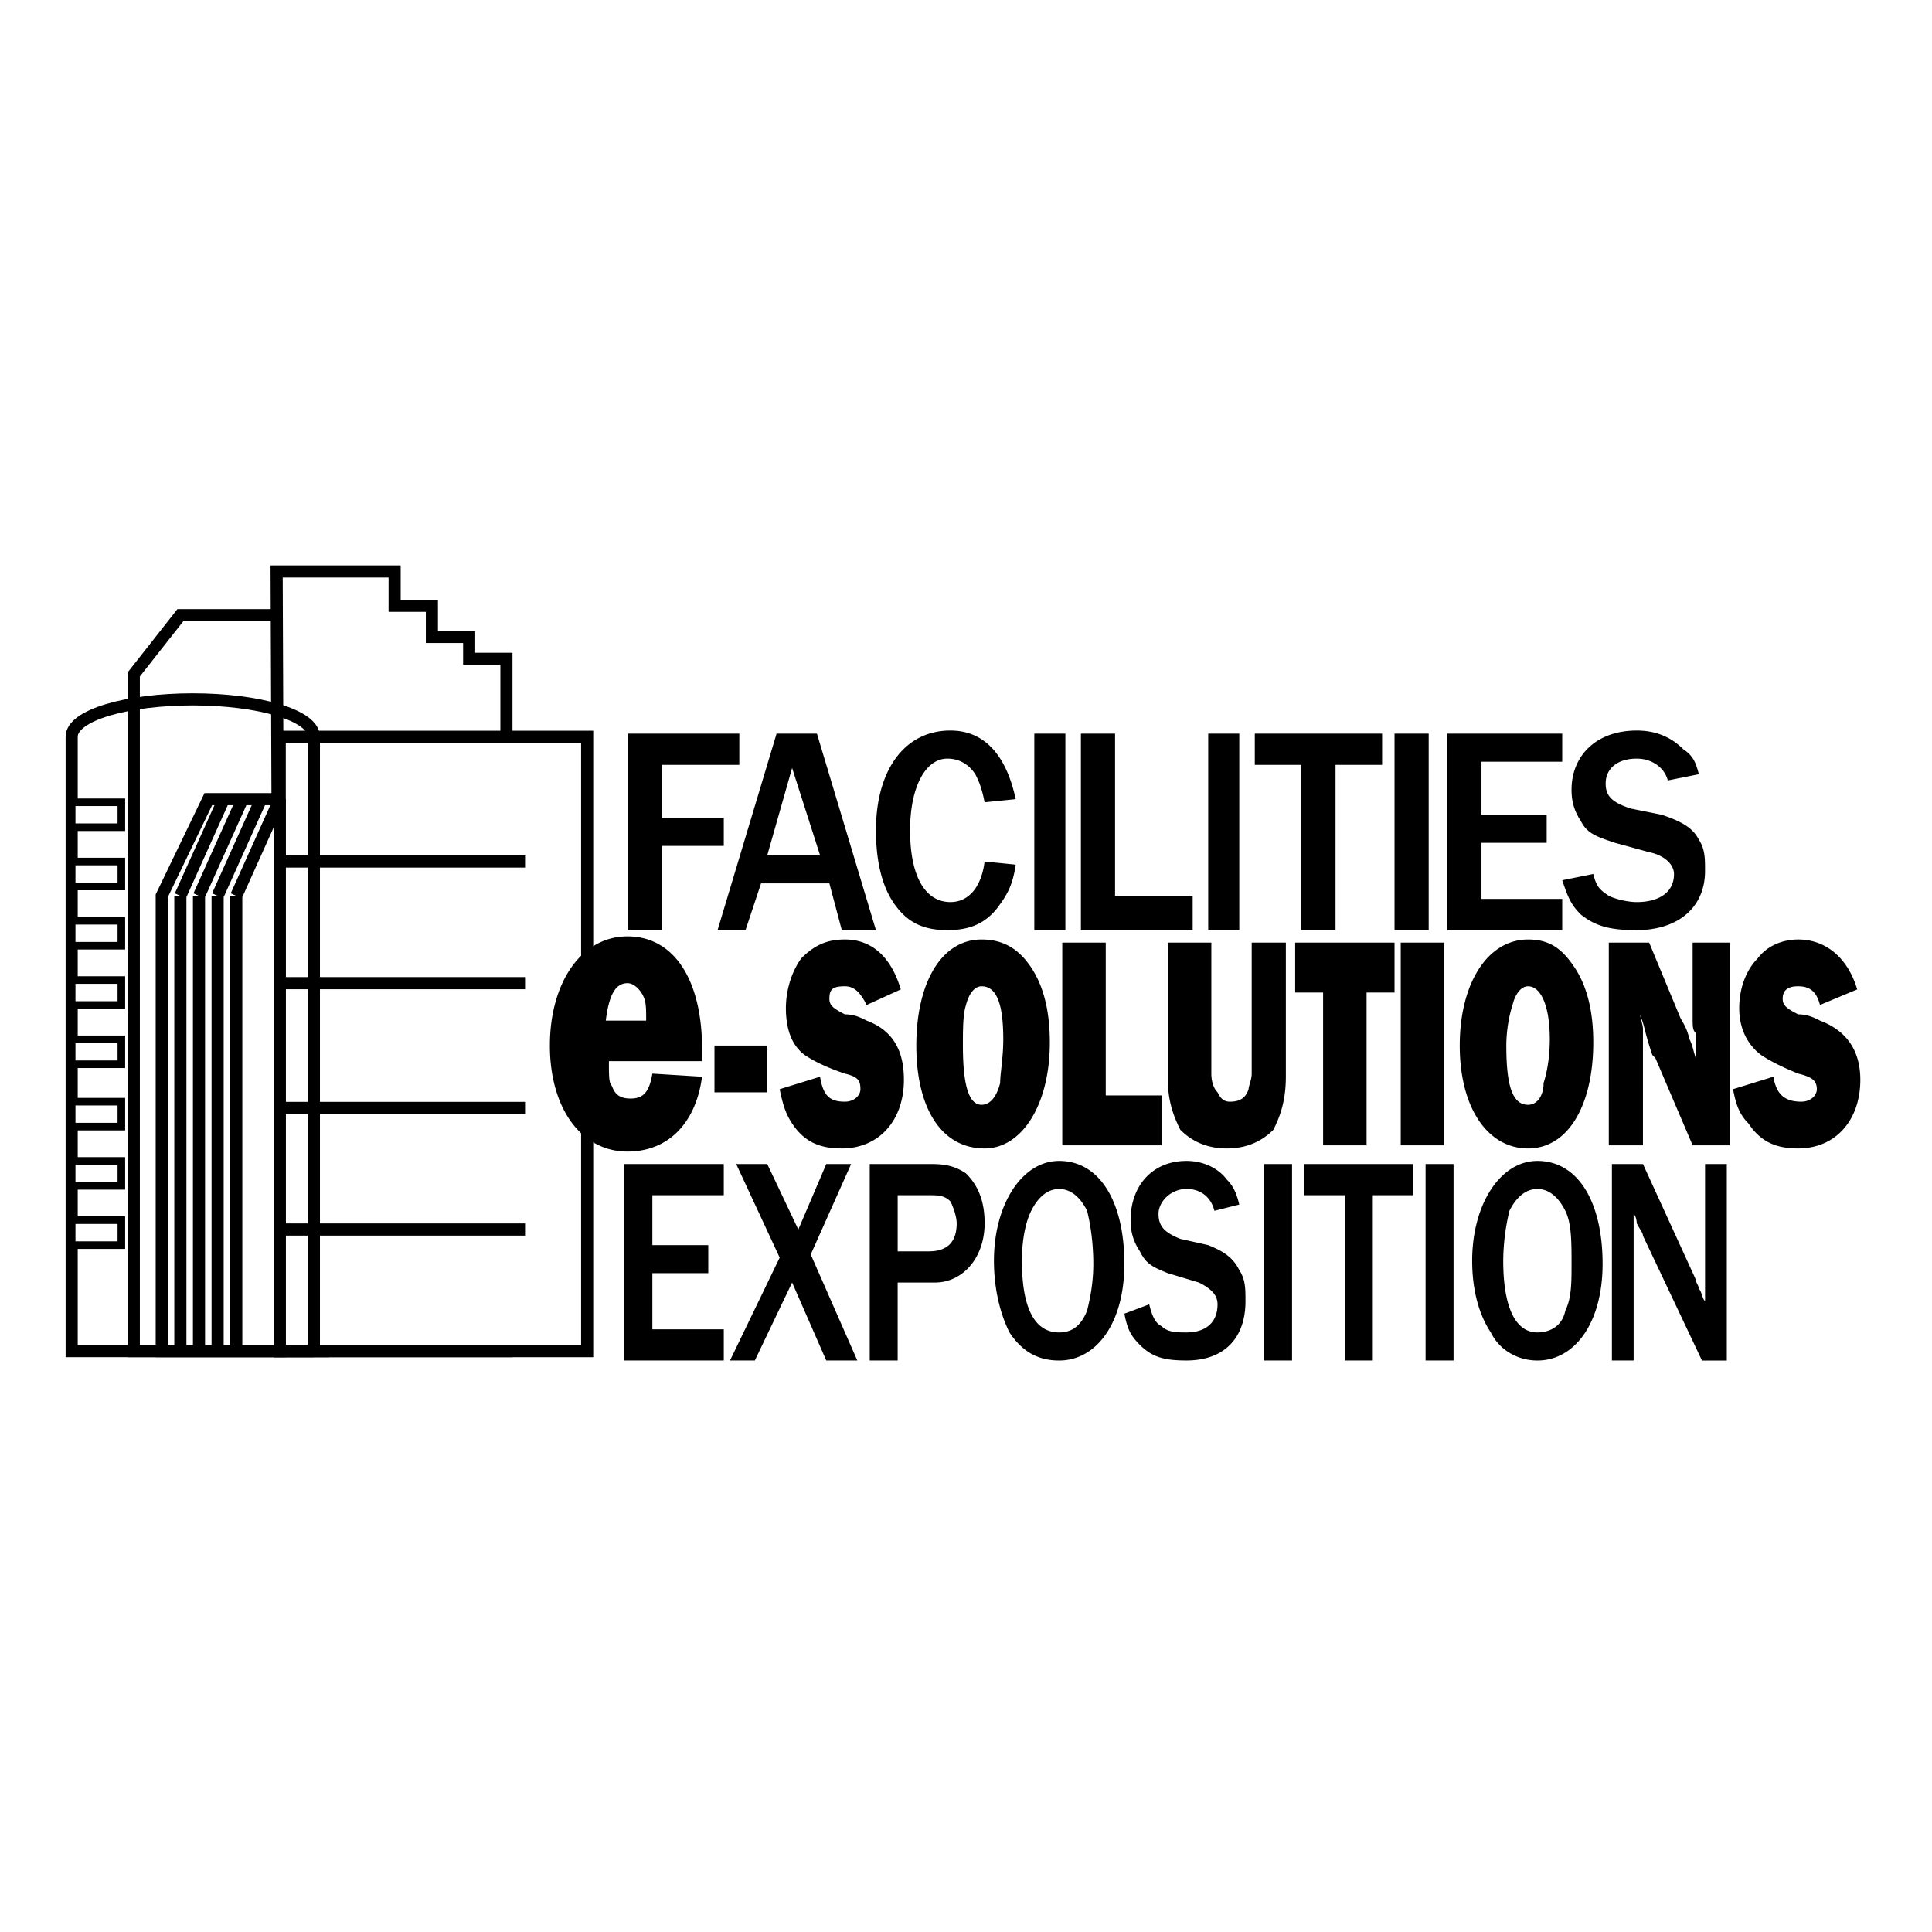 <svg xmlns="http://www.w3.org/2000/svg" width="2500" height="2500" viewBox="0 0 192.756 192.756"><path fill-rule="evenodd" clip-rule="evenodd" fill="#fff" d="M0 0h192.756v192.756H0V0z"/><path fill-rule="evenodd" clip-rule="evenodd" fill="#fff" stroke="#000" stroke-width="1.209" stroke-miterlimit="2.613" d="M17.995 61.374h9.604l4.648 5.912v67.519H13.348V67.286l4.647-5.912z"/><path fill-rule="evenodd" clip-rule="evenodd" fill="#fff" stroke="#000" stroke-width="1.209" stroke-miterlimit="2.613" d="M27.599 57.018h11.773v3.423h3.718v3.111h3.718v2.178h3.718v69.075H27.909l-.31-77.787z"/><path fill-rule="evenodd" clip-rule="evenodd" fill="#fff" stroke="#000" stroke-width="1.209" stroke-miterlimit="2.613" d="M27.909 134.805h30.672V73.509H27.909v61.296z"/><path d="M27.909 85.955h24.476M27.909 98.09h24.476m-24.476 12.445h24.476M27.909 122.67h24.476m-21.068 12.135H7.151V73.509c0-2.178 5.577-3.734 12.083-3.734s12.083 1.556 12.083 3.734v61.296z" fill="none" stroke="#000" stroke-width="1.209" stroke-miterlimit="2.613"/><path fill-rule="evenodd" clip-rule="evenodd" fill="#fff" stroke="#000" stroke-width=".756" stroke-miterlimit="2.613" d="M7.151 94.355h4.957v-2.488H7.151v2.488zM7.151 100.268h4.957v-2.489H7.151v2.489zM7.151 106.18h4.957v-2.489H7.151v2.489zM7.151 112.402h4.957v-2.488H7.151v2.488zM7.151 82.532h4.957v-2.489H7.151v2.489zM7.151 88.444h4.957v-2.489H7.151v2.489zM7.151 118.314h4.957v-2.49H7.151v2.49zM7.151 124.227h4.957v-2.491H7.151v2.491z"/><path fill-rule="evenodd" clip-rule="evenodd" fill="#fff" d="M27.909 79.732h-7.126l-4.647 9.645v45.428h11.773V79.732l-4.337 9.645 4.337-9.645z"/><path d="M27.909 79.732h-7.125l-4.647 9.646v45.427h11.772V79.732l-4.337 9.646m0-.001v45.427m-3.718-45.427l4.337-9.646m-6.196 9.646l4.337-9.646m-.62 9.646l4.338-9.646m-8.055 9.646v45.427m1.859-45.427v45.427m1.858-45.427v45.427" fill="none" stroke="#000" stroke-width="1.209" stroke-miterlimit="2.613"/><path fill-rule="evenodd" clip-rule="evenodd" d="M62.608 92.8V73.198h11.153v3.111h-7.745v5.29h6.196v2.8h-6.196V92.8h-3.408zM83.986 92.8l-1.24-4.667H75.93L74.381 92.8h-2.789l5.886-19.603h4.028L87.393 92.8h-3.407zm-4.957-16.179l-2.479 8.712h5.267l-2.788-8.712zM101.336 86.266c-.311 2.178-.93 3.111-1.859 4.356-1.24 1.556-2.789 2.178-4.958 2.178-2.168 0-3.718-.623-4.957-2.178-1.549-1.867-2.169-4.667-2.169-7.779 0-5.912 2.789-9.957 7.436-9.957 3.408 0 5.578 2.489 6.507 6.845l-3.1.312c-.309-1.556-.619-2.179-.93-2.801-.619-.934-1.548-1.556-2.788-1.556-2.168 0-3.718 2.8-3.718 7.156 0 4.667 1.549 7.157 4.027 7.157 1.859 0 3.099-1.556 3.408-4.045l3.101.312zM103.193 73.198h3.1V92.8h-3.1V73.198zM107.842 92.8V73.198h3.408v16.179h7.744V92.8h-11.152zM120.543 73.198h3.1V92.8h-3.1V73.198zM129.838 92.8V76.309h-4.647v-3.111h12.702v3.111h-4.647V92.8h-3.408zM139.133 73.198h3.408V92.8h-3.408V73.198zM144.398 92.8V73.198h11.465v2.8h-8.056v5.29h6.505v2.8h-6.505v5.6h8.056V92.8h-11.465zM158.961 87.2c.311 1.244.619 1.556 1.549 2.178.619.311 1.859.623 2.789.623 2.168 0 3.717-.934 3.717-2.8 0-.934-.93-1.867-2.479-2.178l-3.408-.934c-1.857-.622-2.787-.933-3.408-2.178-.619-.934-.928-1.867-.928-3.112 0-3.422 2.479-5.912 6.506-5.912 1.857 0 3.406.623 4.646 1.867.93.623 1.238 1.245 1.549 2.489l-3.098.622c-.311-1.244-1.549-2.178-3.098-2.178-1.859 0-3.1.934-3.1 2.489 0 1.245.621 1.867 2.479 2.489l3.1.622c1.857.623 3.098 1.245 3.717 2.489.619.934.619 1.867.619 3.111 0 3.734-2.787 5.912-6.814 5.912-2.479 0-4.027-.312-5.578-1.556-.928-.933-1.238-1.556-1.857-3.422l3.097-.621zM62.298 135.738v-19.601h9.914v3.111h-7.126v4.979h5.578v2.798h-5.578v5.602h7.126v3.111h-9.914zM82.437 135.738l-3.408-7.779-3.719 7.779h-2.477l4.956-10.267-4.337-9.334h3.098l3.098 6.533 2.789-6.533h2.478l-4.028 9.023 4.647 10.578h-3.097zM86.774 135.738v-19.602h6.196c1.549 0 2.479.311 3.408.934 1.239 1.244 1.858 2.799 1.858 4.979 0 3.422-2.168 5.91-4.957 5.91h-3.718v7.779h-2.787zm5.887-10.89c1.858 0 2.788-.934 2.788-2.799 0-.623-.31-1.557-.62-2.18-.619-.621-1.239-.621-2.168-.621h-3.099v5.6h3.099zM112.178 126.094c0 5.91-2.787 9.645-6.506 9.645-2.168 0-3.717-.934-4.957-2.801-.93-1.867-1.549-4.355-1.549-7.156 0-5.6 2.789-9.957 6.506-9.957 4.027-.001 6.506 4.044 6.506 10.269zm-9.293-5.291c-.621 1.246-.93 3.111-.93 4.979 0 4.668 1.238 7.156 3.717 7.156 1.24 0 2.17-.621 2.789-2.178.311-1.244.619-2.801.619-4.666 0-2.18-.309-4.045-.619-5.291-.619-1.244-1.549-2.178-2.789-2.178-1.238 0-2.168.934-2.787 2.178zM114.658 130.137c.309 1.246.619 1.867 1.238 2.18.619.621 1.549.621 2.479.621 1.859 0 3.098-.934 3.098-2.801 0-.932-.619-1.555-1.859-2.178l-3.098-.934c-1.549-.621-2.168-.932-2.789-2.178-.619-.934-.928-1.867-.928-3.111 0-3.422 2.168-5.912 5.576-5.912 1.549 0 3.098.623 4.027 1.867.619.623.93 1.244 1.24 2.49l-2.479.621c-.311-1.244-1.24-2.178-2.789-2.178s-2.789 1.244-2.789 2.49c0 1.244.621 1.865 2.17 2.488l2.787.623c1.549.621 2.479 1.244 3.1 2.488.619.934.619 1.867.619 3.111 0 3.734-2.17 5.912-5.887 5.912-2.168 0-3.408-.311-4.648-1.555-.928-.934-1.238-1.557-1.549-3.113l2.481-.931zM126.121 116.137h2.787v19.601h-2.787v-19.601zM134.176 135.738v-16.49h-4.028v-3.111h10.844v3.111h-4.027v16.49h-2.789zM142.23 116.137h2.79v19.601h-2.79v-19.601zM159.891 126.094c0 5.91-2.789 9.645-6.506 9.645-1.859 0-3.719-.934-4.648-2.801-1.238-1.867-1.859-4.355-1.859-7.156 0-5.6 2.789-9.957 6.508-9.957 4.026-.001 6.505 4.044 6.505 10.269zm-9.295-5.291a21.685 21.685 0 0 0-.619 4.979c0 4.668 1.238 7.156 3.408 7.156 1.238 0 2.479-.621 2.787-2.178.621-1.244.621-2.801.621-4.666 0-2.18 0-4.045-.621-5.291-.619-1.244-1.549-2.178-2.787-2.178-1.24 0-2.17.934-2.789 2.178zM169.805 135.738l-5.887-12.445c0-.312-.311-.623-.619-1.244 0 0 0-.623-.311-.934v14.623h-2.168v-19.602h3.098l5.266 11.512c0 .311.311.623.311.934.311.311.311.934.619 1.244v-13.689h2.17v19.602h-2.479v-.001zM70.044 107.424c-.62 4.668-3.408 7.467-7.436 7.467-4.647 0-7.746-4.355-7.746-10.578s3.098-10.89 7.746-10.89c4.647 0 7.436 4.357 7.436 11.201v1.246H60.75c0 1.555 0 2.178.31 2.488.31.934.93 1.244 1.859 1.244 1.239 0 1.859-.621 2.168-2.488l4.957.31zm-5.577-5.6c0-1.246 0-1.867-.31-2.49-.31-.621-.93-1.244-1.549-1.244-1.24 0-1.859 1.244-2.169 3.734h4.028zM71.283 104.312h5.267v4.668h-5.267v-4.668zM81.817 107.424c.31 1.867.929 2.49 2.479 2.49.929 0 1.549-.623 1.549-1.246 0-.934-.31-1.244-1.549-1.555-1.859-.623-3.099-1.244-4.028-1.867-1.239-.934-1.859-2.49-1.859-4.668 0-1.865.62-3.732 1.549-4.978 1.239-1.245 2.479-1.867 4.338-1.867 2.788 0 4.647 1.867 5.577 4.979l-3.408 1.555c-.62-1.244-1.239-1.867-2.168-1.867-1.239 0-1.549.312-1.549 1.244 0 .623.31.934 1.549 1.557.929 0 1.549.311 2.168.623 2.479.932 3.718 2.799 3.718 5.91 0 4.045-2.479 6.846-6.196 6.846-2.169 0-3.718-.621-4.957-2.488-.62-.934-.93-1.867-1.24-3.424l4.027-1.244zM102.885 96.533c1.238 1.867 1.857 4.357 1.857 7.469 0 6.223-2.787 10.578-6.506 10.578-4.337 0-6.815-4.045-6.815-10.268s2.479-10.579 6.507-10.579c2.168 0 3.717.934 4.957 2.8zm-6.507 3.735c-.31.934-.31 2.488-.31 4.045 0 4.045.62 5.912 1.86 5.912.93 0 1.549-.934 1.857-2.178 0-.934.311-2.49.311-4.357 0-3.422-.619-5.289-2.168-5.289-.621-.001-1.24.622-1.55 1.867zM115.896 114.27h-9.914V94.044h4.338v15.247h5.576v4.979zM128.289 107.424c0 2.49-.619 4.045-1.24 5.289-1.238 1.246-2.787 1.867-4.646 1.867s-3.408-.621-4.646-1.867c-.621-1.244-1.24-2.799-1.24-4.979v-13.69h4.338v13.069c0 .934.311 1.555.619 1.867.311.621.619.934 1.24.934.93 0 1.549-.312 1.857-1.246 0-.311.311-.934.311-1.555V94.044h3.408v13.38h-.001zM136.344 114.27h-4.338V99.023h-2.787v-4.979h9.914v4.979h-2.789v15.247zM139.752 94.044h4.338v20.226h-4.338V94.044zM157.102 96.533c1.24 1.867 1.859 4.357 1.859 7.469 0 6.223-2.479 10.578-6.506 10.578s-6.816-4.045-6.816-10.268 2.789-10.579 6.816-10.579c2.168 0 3.408.934 4.647 2.8zm-6.196 3.735c-.311.934-.621 2.488-.621 4.045 0 4.045.621 5.912 2.17 5.912.93 0 1.549-.934 1.549-2.178.309-.934.619-2.49.619-4.357 0-3.422-.93-5.289-2.168-5.289-.619-.001-1.24.622-1.549 1.867zM168.875 114.27l-3.719-8.713-.309-.311c-.93-2.801-.619-2.49-1.24-4.045.311 1.244.311 1.244.311 1.555V114.269h-3.408V94.044h4.027l3.098 7.467c.311.623.621.934.93 2.178.311.623.311.934.619 1.867v-2.488c-.309-.312-.309-.623-.309-1.557v-7.467h3.717v20.225h-3.717v.001zM176.93 107.424c.311 1.867 1.24 2.49 2.789 2.49.93 0 1.549-.623 1.549-1.246 0-.934-.619-1.244-1.859-1.555-1.549-.623-2.789-1.244-3.717-1.867-1.24-.934-2.17-2.49-2.17-4.668 0-1.865.621-3.732 1.859-4.978.93-1.245 2.479-1.867 4.027-1.867 2.789 0 4.957 1.867 5.887 4.979l-3.717 1.555c-.311-1.244-.93-1.867-2.17-1.867-.93 0-1.549.312-1.549 1.244 0 .623.311.934 1.549 1.557.93 0 1.549.311 2.17.623 2.477.932 4.027 2.799 4.027 5.91 0 4.045-2.479 6.846-6.197 6.846-2.168 0-3.717-.621-4.957-2.488-.93-.934-1.238-1.867-1.549-3.424l4.028-1.244z"/></svg>